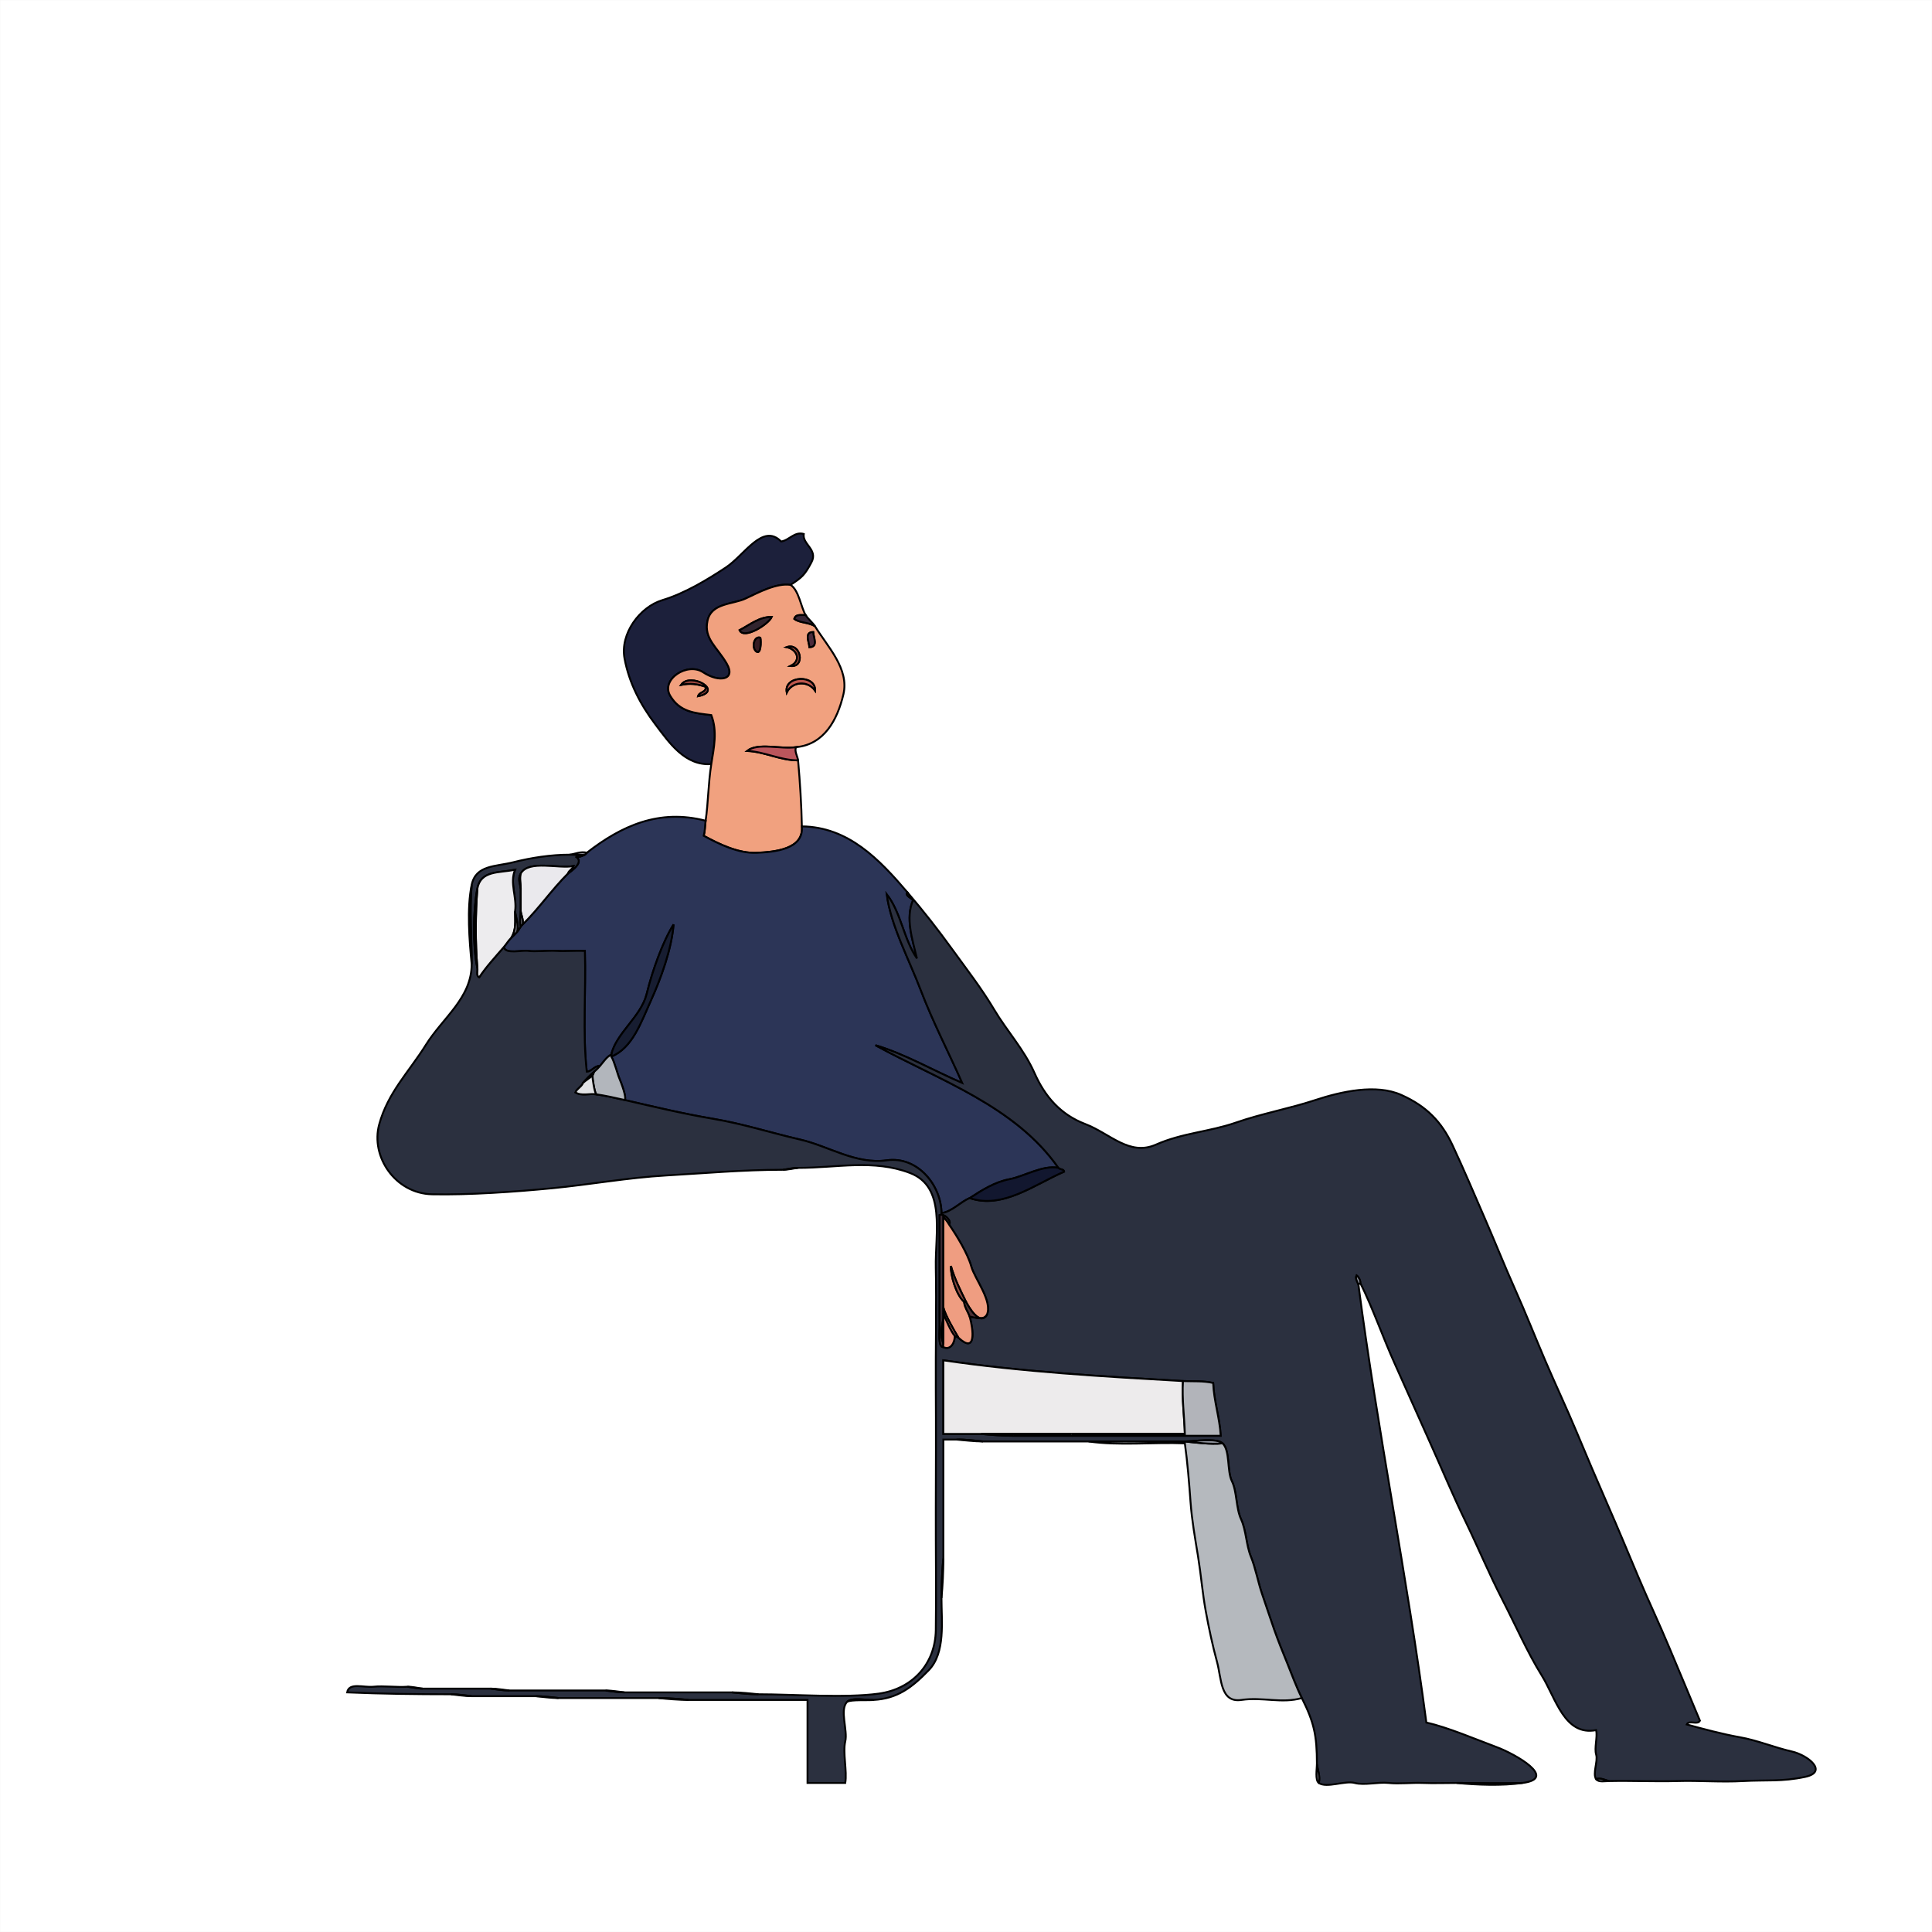 <svg width="1024" height="1024" viewBox="0 0 1024 1024" fill="none" xmlns="http://www.w3.org/2000/svg">
<g clip-path="url(#clip0_2114_648)">
<path d="M0 1024H1024V0H0V1024ZM419 310C423.44 312.78 424.58 322.06 427 326C428.22 328 430.75 329.97 432 332C438.61 342.78 450.22 354.46 447.02 368.02C443.82 381.59 436.82 394.57 422 396C420.8 397.79 422.84 401.22 423 403C424.02 414.6 424.79 426.52 425 438C449.71 438.29 466.05 455.51 481 473C489.55 483.01 497.1 492.62 504.77 503.23C512.44 513.84 520.14 523.69 526.92 535.08C533.7 546.47 542.78 556.22 548.3 568.7C553.83 581.17 562.04 590.72 575.23 595.77C588.42 600.82 598.56 612.9 612.67 606.67C626.79 600.44 640.99 599.89 655.01 595.01C669.03 590.13 683.32 587.62 697.07 583.07C710.83 578.53 729.34 574.37 742.68 580.32C756.02 586.28 764.03 594.47 769.92 607.08C775.82 619.69 781.25 632.54 786.77 645.23C792.3 657.92 797.28 670.47 802.92 683.08C808.57 695.68 813.54 708.32 818.98 721.03C824.41 733.73 830.45 746.49 835.77 759.23C841.09 771.97 846.37 784.41 851.92 797.08C857.48 809.75 862.94 822.92 868.32 835.68C873.7 848.44 879.44 860.43 884.77 873.23C890.1 886.03 895.69 899.14 901 912C899.67 914.5 895.26 911.43 894 914C902.72 916.38 913.08 919.17 922.22 920.78C931.36 922.39 940.97 926.36 949.68 928.32C958.39 930.29 969.11 939.14 956.78 941.78C944.44 944.41 936.06 943.33 924 944C911.94 944.67 900.97 943.66 889 944C877.03 944.34 864.98 943.74 853 944C850.88 943.96 847.28 944.82 846 943C843.96 940.09 847.06 933.59 846 930C844.94 926.41 846.8 920.78 846 917C829.18 920.25 824.65 900.11 817.08 887.92C809.5 875.74 803.03 860.93 796.23 847.77C789.43 834.62 783.26 819.85 776.7 806.31C770.13 792.76 764.31 778.8 758.08 764.92C751.84 751.05 745.53 736.75 739.23 722.77C732.93 708.79 727.8 693.85 721 680C720.99 680.18 720.06 680.65 720 681C730.19 758.66 745.79 835.29 756 913C766.96 915.34 783.17 922.27 793.07 925.93C802.97 929.58 825.96 942.58 807 945C796.1 946.56 782.82 946.05 772 945C766.15 945 759.8 945.23 754 945C748.2 944.77 741.61 945.6 736 945C730.39 944.4 723.16 946.38 718 945C712.84 943.62 703.15 947.9 699 945C696.95 943.57 698 937.43 698 935C698 919.59 696.44 912.88 690 900C679.3 903.06 669.29 899.34 658 901C646.71 902.66 647.46 889.72 645.07 880.93C642.68 872.13 640.77 863.19 639.07 853.93C637.37 844.66 636.55 834.55 635 825C633.45 815.45 631.73 805.98 631 796C630.27 786.02 629.39 774.94 628 765C611.17 764.33 593.01 766.34 577 764C558.33 764 539.67 764 521 764C516.3 764 510.94 763.3 507 763C504.67 763.05 502.33 762.97 500 763C500 784 500 805 500 826C500 833.03 499.61 840.72 499 847C499 859.5 501.2 876 492.25 885.25C483.29 894.5 475.58 900.32 463 901C460.83 901.35 450.84 900.71 449 902C444.84 906.16 449.41 917 448 923C446.59 929 449.06 938.67 448 945C441.33 945 434.67 945 428 945C428 930.33 428 915.67 428 901C407 901 386 901 365 901C359.61 901 353.64 900.45 349 900C331.33 900 313.67 900 296 900C291.92 900 287.34 899.32 284 899C272.67 899 261.33 899 250 899C246.25 899 242.01 898.29 239 898C220.44 898 202.34 897.76 184 897C184.97 891.54 192.82 894.58 198 894C203.18 893.42 210.61 894.44 216 894C218.77 894 221.96 894.8 224 895C236 895 248 895 260 895C263.42 895 267.32 895.74 270 896C287 896 304 896 321 896C324.43 896 328.31 896.74 331 897C350 897 369 897 388 897C392.73 897 398.01 897.61 402 898C420.7 898 447.93 900.09 465.67 897.67C483.41 895.25 495.72 882.14 496 864C496.28 845.86 495.94 819.49 496 800C496.06 780.51 496.13 755.6 496 736C495.87 716.4 496.39 690.56 496 672C495.61 653.44 501.54 629.07 482.31 621.7C463.07 614.32 443.59 619 423 619C420.91 619.2 417.77 620 415 620C393.81 620 372.98 621.88 352.98 623.02C332.97 624.17 312.47 627.87 292.78 629.78C273.08 631.69 248.53 633.41 229 633C209.47 632.59 196.34 612.98 200.98 595.98C205.61 578.98 216.72 568.2 225.75 553.75C234.78 539.31 250 528.91 250 511C248.77 498.34 247.4 481.53 250 469C252.2 458.4 262.65 459.4 272.02 457.02C281.4 454.65 291.92 453 302 453C304.26 452.78 308.04 451.05 311 452C329.41 437.66 349.35 428.61 374 435C375.41 425.14 375.42 414.91 377 405C363.07 405.89 354.95 394.01 347.23 383.77C339.51 373.53 333.43 362.08 331.01 348.99C328.58 335.9 339.03 321.73 351.08 318.08C363.12 314.42 374.92 307.23 384.75 300.75C394.57 294.27 404.27 277.04 414 287C418.29 286.4 421.05 281.62 426 283C425.15 288.52 433.69 291.24 430.07 298.07C426.46 304.9 424.96 306.09 419 310Z" stroke="#F7F7F7" stroke-width="0.3"/>
<path d="M377 405C378.36 396.44 380.35 387.6 377 379C368.14 377.94 360.36 377.4 355.23 368.77C350.1 360.14 364.32 350.8 372.67 356.33C381.02 361.86 390.25 360.53 385.23 351.77C380.21 343.02 372.91 338.55 375 329C377.09 319.45 388.41 320.45 395.22 317.22C402.04 314 411.69 308.88 419 310C424.96 306.09 426.46 304.9 430.07 298.07C433.69 291.24 425.15 288.52 426 283C421.05 281.62 418.29 286.4 414 287C404.27 277.04 394.57 294.27 384.75 300.75C374.92 307.23 363.12 314.42 351.08 318.08C339.03 321.73 328.58 335.9 331.01 348.99C333.43 362.08 339.51 373.53 347.23 383.77C354.95 394.01 363.07 405.89 377 405Z" stroke="#1C203B" stroke-width="0.3"/>
<path d="M377 405C375.42 414.91 375.41 425.14 374 435C373.6 437.79 373.7 440.29 373 443C381.31 447.5 391.37 452.4 401 452C410.63 451.6 426.12 450.15 425 438C424.79 426.52 424.02 414.6 423 403C413.57 403.04 405.35 398.42 396 398C401.76 393.43 413.82 397.26 422 396C436.82 394.57 443.82 381.59 447.02 368.02C450.22 354.46 438.61 342.78 432 332C429.08 329.76 423.68 330.23 421 328C421.77 325.29 424.89 326.14 427 326C424.58 322.06 423.44 312.78 419 310C411.69 308.88 402.04 314 395.22 317.22C388.41 320.45 377.09 319.45 375 329C372.91 338.55 380.21 343.02 385.23 351.77C390.25 360.53 381.02 361.86 372.67 356.33C364.32 350.8 350.1 360.14 355.23 368.77C360.36 377.4 368.14 377.94 377 379C380.35 387.6 378.36 396.44 377 405ZM409 327C407.38 330.81 394.28 339.15 392 334C397.45 331.15 402.49 326.89 409 327ZM431 335C431.09 337.67 433.88 342.96 429 343C428.91 340.33 426.12 335.04 431 335ZM403 338C403.45 340.09 403.31 347.34 400.77 345.21C398.22 343.08 399.7 336.93 403 338ZM419 353C424.99 350.11 422.49 344.14 417 343C424.3 340.41 427.11 353.72 419 353ZM432 366C428.11 360.45 419.74 361.23 417 367C415.3 358.02 432.36 357.33 432 366ZM370 369C370.63 366.62 374.57 367.05 374 364C369.59 362.46 365.63 361.98 361 363C365.75 356.03 383.93 366.14 370 369Z" stroke="#F1A17F" stroke-width="0.3"/>
<path d="M432 332C430.75 329.97 428.22 328 427 326C424.89 326.14 421.77 325.29 421 328C423.68 330.23 429.08 329.76 432 332Z" stroke="#372637" stroke-width="0.3"/>
<path d="M409 327C402.49 326.89 397.45 331.15 392 334C394.28 339.15 407.38 330.81 409 327Z" stroke="#31242E" stroke-width="0.3"/>
<path d="M431 335C426.12 335.04 428.91 340.33 429 343C433.88 342.96 431.09 337.67 431 335Z" stroke="#4B2B3C" stroke-width="0.3"/>
<path d="M403 338C399.7 336.93 398.22 343.08 400.77 345.21C403.31 347.34 403.45 340.09 403 338Z" stroke="#351B23" stroke-width="0.3"/>
<path d="M419 353C427.11 353.72 424.3 340.41 417 343C422.49 344.14 424.99 350.11 419 353Z" stroke="#A54D3C" stroke-width="0.3"/>
<path d="M432 366C432.36 357.33 415.3 358.02 417 367C419.74 361.23 428.11 360.45 432 366Z" stroke="#BD574D" stroke-width="0.3"/>
<path d="M370 369C383.93 366.14 365.75 356.03 361 363C365.63 361.98 369.59 362.46 374 364C374.57 367.05 370.63 366.62 370 369Z" stroke="#A34940" stroke-width="0.3"/>
<path d="M423 403C422.84 401.22 420.8 397.79 422 396C413.82 397.26 401.76 393.43 396 398C405.35 398.42 413.57 403.04 423 403Z" stroke="#BA565C" stroke-width="0.3"/>
<path d="M311 452C310.73 452.21 310.34 452.85 310 453C308.66 453.6 306.96 454.56 305 454C309.77 456.6 303.64 461.13 301 463C292.56 471.36 285.38 481.8 277 490C276.75 490.25 276.16 490.73 276 491C275.25 492.29 275.01 492.85 274 494C273.04 495.1 271.98 496.04 271 497C269.55 498.42 268.28 500.5 267 502C268.01 505.91 276.49 503.48 280 504C283.51 504.52 290.78 503.73 295 504C299.22 504.27 305.58 503.8 310 504C310.64 525.26 308.7 547.16 311 568C313.68 567.95 315.14 564.75 318 565C319.58 563.21 321.59 560 324 559C326.49 547.64 339.82 538.85 342.77 526.77C345.72 514.69 351.18 499.3 357 490C355.93 503.1 350.31 518.53 345.08 530.08C339.84 541.62 335.28 555.45 324 560C325.65 562.63 327.25 569.24 328.31 571.69C329.36 574.15 332.39 582.21 331 583C346.05 586.5 362.41 590.39 378 593C393.6 595.6 408.79 600.48 424.02 603.98C439.26 607.47 453.48 617.28 470 615C486.52 612.72 498.89 628.42 499 643C504.72 642.17 508.86 637.11 514 635C520.36 630.85 527.3 626.47 535.02 625.02C542.74 623.58 552.77 617.34 561 619C537.97 586.06 497.73 572.53 464 554C479.93 558.76 494.77 567.48 510 574C502.77 557.6 494.43 541.63 488.08 524.92C481.72 508.22 472.15 490.52 470 474C477.65 483.79 478.97 497.97 486 508C483.73 498.31 479.68 486.61 484 477C482.96 476.18 479.19 474.09 481 473C466.05 455.51 449.71 438.29 425 438C426.12 450.15 410.63 451.6 401 452C391.37 452.4 381.31 447.5 373 443C373.7 440.29 373.6 437.79 374 435C349.35 428.61 329.41 437.66 311 452Z" stroke="#2C3557" stroke-width="0.3"/>
<path d="M302 453C304.58 453 307.45 453.37 310 453C310.34 452.85 310.73 452.21 311 452C308.04 451.05 304.26 452.78 302 453Z" stroke="#A09FA6" stroke-width="0.3"/>
<path d="M250 469C248.75 482.74 250 497.19 250 511C250 528.91 234.78 539.31 225.75 553.75C216.72 568.2 205.61 578.98 200.98 595.98C196.34 612.98 209.47 632.59 229 633C248.53 633.41 273.08 631.69 292.78 629.78C312.47 627.87 332.97 624.17 352.98 623.02C372.98 621.88 393.81 620 415 620C417.09 619.8 420.23 619 423 619C443.59 619 463.07 614.32 482.31 621.7C501.54 629.07 495.61 653.44 496 672C496.39 690.56 495.87 716.4 496 736C496.13 755.6 496.06 780.51 496 800C495.94 819.49 496.28 845.86 496 864C495.72 882.14 483.41 895.25 465.67 897.67C447.93 900.09 420.7 898 402 898C397.26 898 391.99 897.39 388 897C369 897 350 897 331 897C327.58 897 323.69 896.26 321 896C304 896 287 896 270 896C266.57 896 262.69 895.26 260 895C248 895 236 895 224 895C221.23 895 218.04 894.2 216 894C210.61 894.44 203.18 893.42 198 894C192.82 894.58 184.97 891.54 184 897C202.34 897.76 220.44 898 239 898C242.75 898 246.99 898.71 250 899C261.33 899 272.67 899 284 899C288.08 899 292.66 899.68 296 900C313.67 900 331.33 900 349 900C354.39 900 360.36 900.55 365 901C386 901 407 901 428 901C428 915.67 428 930.33 428 945C434.67 945 441.33 945 448 945C449.06 938.67 446.59 929 448 923C449.41 917 444.84 906.16 449 902C451.51 899.49 459.4 901.2 463 901C475.58 900.32 483.29 894.5 492.25 885.25C501.2 876 499 859.5 499 847C499 839.97 499.39 832.28 500 826C500 805 500 784 500 763C502.33 762.97 504.67 763.05 507 763C511.76 762.9 517 763.61 521 764C539.67 764 558.33 764 577 764C594 764 611 764 628 764C632.6 764 644.85 762 648 765C652.07 768.87 650.23 779.63 652.93 785.07C655.63 790.51 655.05 799.32 657.78 805.22C660.51 811.13 660.47 818.87 662.98 825.02C665.49 831.18 666.81 838.76 668.98 845.02C671.14 851.29 673.15 857.49 675.32 863.68C677.5 869.86 679.84 875.62 682.31 881.69C684.77 887.77 687.05 894.09 690 900C696.44 912.88 698 919.59 698 935C698.25 937.61 699.89 941.68 699 945C703.15 947.9 712.84 943.62 718 945C723.16 946.38 730.39 944.4 736 945C741.61 945.6 748.2 944.77 754 945C759.8 945.23 766.15 945 772 945C783.64 945 795.37 945.44 807 945C825.96 942.58 802.97 929.58 793.07 925.93C783.17 922.27 766.96 915.34 756 913C745.79 835.29 730.19 758.66 720 681C719.86 679.96 718.08 677.72 719 676C720.11 676.84 721.04 678.46 721 680C727.8 693.85 732.93 708.79 739.23 722.77C745.53 736.75 751.84 751.05 758.08 764.92C764.31 778.8 770.13 792.76 776.7 806.31C783.26 819.85 789.43 834.62 796.23 847.77C803.03 860.93 809.5 875.74 817.08 887.92C824.65 900.11 829.18 920.25 846 917C846.8 920.78 844.94 926.41 846 930C847.06 933.59 843.96 940.09 846 943C848.34 942.02 851.43 943.85 853 944C864.98 943.74 877.03 944.34 889 944C900.97 943.66 911.94 944.67 924 944C936.06 943.33 944.44 944.41 956.78 941.78C969.11 939.14 958.39 930.29 949.68 928.32C940.97 926.36 931.36 922.39 922.22 920.78C913.08 919.17 902.72 916.38 894 914C895.26 911.43 899.67 914.5 901 912C895.69 899.14 890.1 886.03 884.77 873.23C879.44 860.43 873.7 848.44 868.32 835.68C862.94 822.92 857.48 809.75 851.92 797.08C846.37 784.41 841.09 771.97 835.77 759.23C830.45 746.49 824.41 733.73 818.98 721.03C813.54 708.32 808.57 695.68 802.92 683.08C797.28 670.47 792.3 657.92 786.77 645.23C781.25 632.54 775.82 619.69 769.92 607.08C764.03 594.47 756.02 586.28 742.68 580.32C729.34 574.37 710.83 578.53 697.07 583.07C683.32 587.62 669.03 590.13 655.01 595.01C640.99 599.89 626.79 600.44 612.67 606.67C598.56 612.9 588.42 600.82 575.23 595.77C562.04 590.72 553.83 581.17 548.3 568.7C542.78 556.22 533.7 546.47 526.92 535.08C520.14 523.69 512.44 513.84 504.77 503.23C497.1 492.62 489.55 483.01 481 473C479.19 474.09 482.96 476.18 484 477C479.68 486.61 483.73 498.31 486 508C478.97 497.97 477.65 483.79 470 474C472.15 490.52 481.72 508.22 488.08 524.92C494.43 541.63 502.77 557.6 510 574C494.77 567.48 479.93 558.76 464 554C497.73 572.53 537.97 586.06 561 619C561.73 620.05 563.79 619.47 564 621C548.29 627.84 531.28 640.98 514 635C508.86 637.11 504.72 642.17 499 643C498.89 628.42 486.52 612.72 470 615C453.48 617.28 439.26 607.47 424.02 603.98C408.79 600.48 393.6 595.6 378 593C362.41 590.39 346.05 586.5 331 583C326.36 581.92 320.26 580.61 316 580C312.36 579.48 308.23 581.03 305 579C305.81 576.96 308.27 576.03 309 574C310.9 571.78 312.8 569.83 315 568C316.2 567 317.02 566.12 318 565C315.14 564.75 313.68 567.95 311 568C308.7 547.16 310.64 525.26 310 504C305.58 503.8 299.22 504.27 295 504C290.78 503.73 283.51 504.52 280 504C276.49 503.48 268.01 505.91 267 502C262.49 507.27 257.74 512.3 254 518C252.25 517.17 253.34 514.56 253 513C250.52 501.06 250.75 482.89 253 471C254.84 461.29 264.28 462.73 273 461C270.01 468.11 274.11 475.52 273 483C273.27 485.76 275.13 490.57 274 494C275.01 492.85 275.25 492.29 276 491C275.31 488.84 276 485.28 276 483C276 479 276 475 276 471C275.73 468.23 274.32 465.95 276 463C280.24 455.56 296.32 460.64 304 459C303.46 460.66 301.44 461.33 301 463C303.64 461.13 309.77 456.6 305 454C306.96 454.56 308.66 453.6 310 453C307.45 453.37 304.58 453 302 453C291.92 453 281.4 454.65 272.02 457.02C262.65 459.4 252.2 458.4 250 469ZM503 649C507.15 655.02 512.88 664.42 514.78 671.22C516.67 678.03 526.34 689.81 523 697C521.35 700.54 513.06 697.1 514 698C515.92 704.99 517.44 717.81 508 709C507.5 708.53 506.45 708.4 506 708C506.2 710.95 504.11 715.98 500 714C497.03 714.14 498.09 705.79 498 702C497.91 698.21 498.03 694.08 498 688C497.97 681.92 498.01 681.7 498 673C497.99 664.3 498.01 652.94 498 644C500.65 643.04 504.62 647.31 503 649ZM627 732C632.49 732.21 637.77 731.82 643 733C643.37 742.57 646.46 751.45 647 761C620.67 761 594.33 761 568 761C557.67 761 547.33 761 537 761C531.28 761 524.97 760.48 520 760C513.33 760 506.67 760 500 760C500 747 500 734 500 721C541.7 727.14 584.35 729.57 627 732Z" stroke="#2B303F" stroke-width="0.3"/>
<path d="M276 463C275.24 465.01 276 468.83 276 471C276 475 276 479 276 483C276.18 484.82 277.52 487.44 277 490C285.38 481.8 292.56 471.36 301 463C301.44 461.33 303.46 460.66 304 459C296.32 460.64 280.24 455.56 276 463Z" stroke="#EAE9ED" stroke-width="0.3"/>
<path d="M253 471C251.97 484.41 251.89 499.6 253 513C253.34 514.56 252.25 517.17 254 518C257.74 512.3 262.49 507.27 267 502C268.28 500.5 269.55 498.42 271 497C273.73 492.72 273 488.12 273 483C274.11 475.52 270.01 468.11 273 461C264.28 462.73 254.84 461.29 253 471Z" stroke="#EDECEE" stroke-width="0.3"/>
<path d="M276 471C276 468.83 275.24 465.01 276 463C274.32 465.95 275.73 468.23 276 471Z" stroke="#88878E" stroke-width="0.3"/>
<path d="M250 511C250 497.19 248.75 482.74 250 469C247.4 481.53 248.77 498.34 250 511Z" stroke="#9A99A0" stroke-width="0.3"/>
<path d="M253 513C251.89 499.6 251.97 484.41 253 471C250.75 482.89 250.52 501.06 253 513Z" stroke="#7A7A81" stroke-width="0.3"/>
<path d="M271 497C271.98 496.04 273.04 495.1 274 494C275.13 490.57 273.27 485.76 273 483C273 488.12 273.73 492.72 271 497Z" stroke="#7E7D87" stroke-width="0.3"/>
<path d="M276 491C276.16 490.73 276.75 490.25 277 490C277.52 487.44 276.18 484.82 276 483C276 485.28 275.31 488.84 276 491Z" stroke="#7B7B85" stroke-width="0.3"/>
<path d="M324 559C323.9 559.48 324 560 324 560C335.28 555.45 339.84 541.62 345.08 530.08C350.31 518.53 355.93 503.1 357 490C351.18 499.3 345.72 514.69 342.77 526.77C339.82 538.85 326.49 547.64 324 559Z" stroke="#171D31" stroke-width="0.3"/>
<path d="M318 565C317.02 566.12 316.2 567 315 568C314.57 568.5 314.39 569.58 314 570C313.96 571.43 315.07 578.85 316 580C320.26 580.61 326.36 581.92 331 583C332.39 582.21 329.36 574.15 328.31 571.69C327.25 569.24 325.65 562.63 324 560C324 560 323.9 559.48 324 559C321.59 560 319.58 563.21 318 565Z" stroke="#B2B6BC" stroke-width="0.3"/>
<path d="M309 574C310.41 572.59 312.69 571.41 314 570C314.39 569.58 314.57 568.5 315 568C312.8 569.83 310.9 571.78 309 574Z" stroke="#5D5E69" stroke-width="0.3"/>
<path d="M309 574C308.27 576.03 305.81 576.96 305 579C308.23 581.03 312.36 579.48 316 580C315.07 578.85 313.96 571.43 314 570C312.69 571.41 310.41 572.59 309 574Z" stroke="#E2E3E5" stroke-width="0.3"/>
<path d="M415 620C417.77 620 420.91 619.2 423 619C420.23 619 417.09 619.8 415 620Z" stroke="#878891" stroke-width="0.3"/>
<path d="M514 635C531.28 640.98 548.29 627.84 564 621C563.79 619.47 561.73 620.05 561 619C552.77 617.34 542.74 623.58 535.02 625.02C527.3 626.47 520.36 630.85 514 635Z" stroke="#12172F" stroke-width="0.3"/>
<path d="M500 714C499.8 713.91 500 712.5 500 712C498.29 707.98 499.14 702.92 500 699C500 698 500 697 500 696C500 695 500 694 500 693C500 677 500 661 500 645C501.01 646.09 502.22 647.59 503 649C504.62 647.31 500.65 643.04 498 644C498.01 652.94 497.99 664.3 498 673C498.01 681.7 497.97 681.92 498 688C498.03 694.08 497.91 698.21 498 702C498.09 705.79 497.03 714.14 500 714Z" stroke="#3C2B35" stroke-width="0.3"/>
<path d="M500 693C501.04 697.19 505.6 705.08 508 709C517.44 717.81 515.92 704.99 514 698C513.33 695.57 511.22 692.94 511 690C506.62 686.09 503.78 675.67 504 671C505.82 677.61 508.97 683.78 512 690C513.29 692.34 519.02 702.89 523 697C526.34 689.81 516.67 678.03 514.78 671.22C512.88 664.42 507.15 655.02 503 649C502.22 647.59 501.01 646.09 500 645C500 661 500 677 500 693Z" stroke="#EF9D81" stroke-width="0.3"/>
<path d="M511 690C511.28 690.25 512 690 512 690C508.97 683.78 505.82 677.61 504 671C503.78 675.67 506.62 686.09 511 690Z" stroke="#904B42" stroke-width="0.3"/>
<path d="M720 681C720.06 680.65 720.99 680.18 721 680C721.04 678.46 720.11 676.84 719 676C718.08 677.72 719.86 679.96 720 681Z" stroke="#9DA1AE" stroke-width="0.3"/>
<path d="M514 698C513.06 697.1 521.35 700.54 523 697C519.02 702.89 513.29 692.34 512 690C512 690 511.28 690.25 511 690C511.22 692.94 513.33 695.57 514 698Z" stroke="#4A3035" stroke-width="0.3"/>
<path d="M500 696C500.67 698.25 504.41 706.57 506 708C506.45 708.4 507.5 708.53 508 709C505.6 705.08 501.04 697.19 500 693C500 694 500 695 500 696Z" stroke="#A35E54" stroke-width="0.3"/>
<path d="M500 699C500 703.33 500 707.67 500 712C500 712.5 499.8 713.91 500 714C504.11 715.98 506.2 710.95 506 708C504.41 706.57 500.67 698.25 500 696C500 697 500 698 500 699Z" stroke="#EF9A84" stroke-width="0.3"/>
<path d="M500 712C500 707.67 500 703.33 500 699C499.14 702.92 498.29 707.98 500 712Z" stroke="#6D484C" stroke-width="0.3"/>
<path d="M520 760C525.67 760 531.33 760 537 760C547.33 760 557.67 760 568 760C588 760 608 760 628 760C627.74 750.66 626.41 741.56 627 732C584.35 729.57 541.7 727.14 500 721C500 734 500 747 500 760C506.67 760 513.33 760 520 760Z" stroke="#EDEBEC" stroke-width="0.3"/>
<path d="M568 760C568.04 760 568 761 568 761C594.33 761 620.67 761 647 761C646.46 751.45 643.37 742.57 643 733C637.77 731.82 632.49 732.21 627 732C626.41 741.56 627.74 750.66 628 760C608 760 588 760 568 760Z" stroke="#B2B4BA" stroke-width="0.3"/>
<path d="M537 761C536.96 761 537 760 537 760C531.33 760 525.67 760 520 760C524.97 760.48 531.28 761 537 761Z" stroke="#554F5B" stroke-width="0.3"/>
<path d="M537 761C547.33 761 557.67 761 568 761C568 761 568.04 760 568 760C557.67 760 547.33 760 537 760C537 760 536.96 761 537 761Z" stroke="#848188" stroke-width="0.3"/>
<path d="M521 764C517 763.61 511.76 762.9 507 763C510.94 763.3 516.3 764 521 764Z" stroke="#7F7F86" stroke-width="0.3"/>
<path d="M690 900C687.05 894.09 684.77 887.77 682.31 881.69C679.84 875.62 677.5 869.86 675.32 863.68C673.15 857.49 671.14 851.29 668.98 845.02C666.81 838.76 665.49 831.18 662.98 825.02C660.47 818.87 660.51 811.13 657.78 805.22C655.05 799.32 655.63 790.51 652.93 785.07C650.23 779.63 652.07 768.87 648 765C641.37 765.66 633.84 764.57 628 764C611 764 594 764 577 764C593.01 766.34 611.17 764.33 628 765C629.39 774.94 630.27 786.02 631 796C631.73 805.98 633.45 815.45 635 825C636.55 834.55 637.37 844.66 639.07 853.93C640.77 863.19 642.68 872.13 645.07 880.93C647.46 889.72 646.71 902.66 658 901C669.29 899.34 679.3 903.06 690 900Z" stroke="#B5B9BE" stroke-width="0.3"/>
<path d="M648 765C644.85 762 632.6 764 628 764C633.84 764.57 641.37 765.66 648 765Z" stroke="#9498A2" stroke-width="0.3"/>
<path d="M499 847C499.61 840.72 500 833.03 500 826C499.39 832.28 499 839.97 499 847Z" stroke="#7F7C84" stroke-width="0.3"/>
<path d="M224 895C221.96 894.8 218.77 894 216 894C218.04 894.2 221.23 895 224 895Z" stroke="#88858D" stroke-width="0.3"/>
<path d="M270 896C267.32 895.74 263.42 895 260 895C262.69 895.26 266.57 896 270 896Z" stroke="#97959B" stroke-width="0.3"/>
<path d="M331 897C328.31 896.74 324.43 896 321 896C323.69 896.26 327.58 897 331 897Z" stroke="#969398" stroke-width="0.3"/>
<path d="M402 898C398.01 897.61 392.73 897 388 897C391.99 897.39 397.26 898 402 898Z" stroke="#929196" stroke-width="0.3"/>
<path d="M250 899C246.99 898.71 242.75 898 239 898C242.01 898.29 246.25 899 250 899Z" stroke="#898990" stroke-width="0.3"/>
<path d="M296 900C292.66 899.68 288.08 899 284 899C287.34 899.32 291.92 900 296 900Z" stroke="#97979E" stroke-width="0.3"/>
<path d="M365 901C360.36 900.55 354.39 900 349 900C353.64 900.45 359.61 901 365 901Z" stroke="#84858A" stroke-width="0.3"/>
<path d="M449 902C450.84 900.71 460.83 901.35 463 901C459.4 901.2 451.51 899.49 449 902Z" stroke="#7D7B85" stroke-width="0.3"/>
<path d="M699 945C699.89 941.68 698.25 937.61 698 935C698 937.43 696.95 943.57 699 945Z" stroke="#7B7B83" stroke-width="0.3"/>
<path d="M853 944C851.43 943.85 848.34 942.02 846 943C847.28 944.82 850.88 943.96 853 944Z" stroke="#787A82" stroke-width="0.3"/>
<path d="M807 945C795.37 945.44 783.64 945 772 945C782.82 946.05 796.1 946.56 807 945Z" stroke="#888C94" stroke-width="0.3"/>
<path d="M377 405C378.36 396.44 380.35 387.6 377 379C368.14 377.94 360.36 377.4 355.23 368.77C350.1 360.14 364.32 350.8 372.67 356.33C381.02 361.86 390.25 360.53 385.23 351.77C380.21 343.02 372.91 338.55 375 329C377.09 319.45 388.41 320.45 395.22 317.22C402.04 314 411.69 308.88 419 310C424.96 306.09 426.46 304.9 430.07 298.07C433.69 291.24 425.15 288.52 426 283C421.05 281.62 418.29 286.4 414 287C404.27 277.04 394.57 294.27 384.75 300.75C374.92 307.23 363.12 314.42 351.08 318.08C339.03 321.73 328.58 335.9 331.01 348.99C333.43 362.08 339.51 373.53 347.23 383.77C354.95 394.01 363.07 405.89 377 405Z" fill="#1C203B" stroke="black"/>
<path d="M377 405C375.42 414.91 375.41 425.14 374 435C373.6 437.79 373.7 440.29 373 443C381.31 447.5 391.37 452.4 401 452C410.63 451.6 426.12 450.15 425 438C424.79 426.52 424.02 414.6 423 403C413.57 403.04 405.35 398.42 396 398C401.76 393.43 413.82 397.26 422 396C436.82 394.57 443.82 381.59 447.02 368.02C450.22 354.46 438.61 342.78 432 332C429.08 329.76 423.68 330.23 421 328C421.77 325.29 424.89 326.14 427 326C424.58 322.06 423.44 312.78 419 310C411.69 308.88 402.04 314 395.22 317.22C388.41 320.45 377.09 319.45 375 329C372.91 338.55 380.21 343.02 385.23 351.77C390.25 360.53 381.02 361.86 372.67 356.33C364.32 350.8 350.1 360.14 355.23 368.77C360.36 377.4 368.14 377.94 377 379C380.35 387.6 378.36 396.44 377 405ZM409 327C407.38 330.81 394.28 339.15 392 334C397.45 331.15 402.49 326.89 409 327ZM431 335C431.09 337.67 433.88 342.96 429 343C428.91 340.33 426.12 335.04 431 335ZM403 338C403.45 340.09 403.31 347.34 400.77 345.21C398.22 343.08 399.7 336.93 403 338ZM419 353C424.99 350.11 422.49 344.14 417 343C424.3 340.41 427.11 353.72 419 353ZM432 366C428.11 360.45 419.74 361.23 417 367C415.3 358.02 432.36 357.33 432 366ZM370 369C370.63 366.62 374.57 367.05 374 364C369.59 362.46 365.63 361.98 361 363C365.75 356.03 383.93 366.14 370 369Z" fill="#F1A17F" stroke="black"/>
<path d="M432 332C430.75 329.97 428.22 328 427 326C424.89 326.14 421.77 325.29 421 328C423.68 330.23 429.08 329.76 432 332Z" fill="#372637" stroke="black"/>
<path d="M409 327C402.49 326.89 397.45 331.15 392 334C394.28 339.15 407.38 330.81 409 327Z" fill="#31242E" stroke="black"/>
<path d="M431 335C426.12 335.04 428.91 340.33 429 343C433.88 342.96 431.09 337.67 431 335Z" fill="#4B2B3C" stroke="black"/>
<path d="M403 338C399.7 336.93 398.22 343.08 400.77 345.21C403.31 347.34 403.45 340.09 403 338Z" fill="#351B23" stroke="black"/>
<path d="M419 353C427.11 353.72 424.3 340.41 417 343C422.49 344.14 424.99 350.11 419 353Z" fill="#A54D3C" stroke="black"/>
<path d="M432 366C432.36 357.33 415.3 358.02 417 367C419.74 361.23 428.11 360.45 432 366Z" fill="#BD574D" stroke="black"/>
<path d="M370 369C383.93 366.14 365.75 356.03 361 363C365.63 361.98 369.59 362.46 374 364C374.57 367.05 370.63 366.62 370 369Z" fill="#A34940" stroke="black"/>
<path d="M423 403C422.84 401.22 420.8 397.79 422 396C413.82 397.26 401.76 393.43 396 398C405.35 398.42 413.57 403.04 423 403Z" fill="#BA565C" stroke="black"/>
<path d="M311 452C310.73 452.21 310.34 452.85 310 453C308.66 453.6 306.96 454.56 305 454C309.77 456.6 303.64 461.13 301 463C292.56 471.36 285.38 481.8 277 490C276.75 490.25 276.16 490.73 276 491C275.25 492.29 275.01 492.85 274 494C273.04 495.1 271.98 496.04 271 497C269.55 498.42 268.28 500.5 267 502C268.01 505.91 276.49 503.48 280 504C283.51 504.52 290.78 503.73 295 504C299.22 504.27 305.58 503.8 310 504C310.64 525.26 308.7 547.16 311 568C313.68 567.95 315.14 564.75 318 565C319.58 563.21 321.59 560 324 559C326.49 547.64 339.82 538.85 342.77 526.77C345.72 514.69 351.18 499.3 357 490C355.93 503.1 350.31 518.53 345.08 530.08C339.84 541.62 335.28 555.45 324 560C325.65 562.63 327.25 569.24 328.31 571.69C329.36 574.15 332.39 582.21 331 583C346.05 586.5 362.41 590.39 378 593C393.6 595.6 408.79 600.48 424.02 603.98C439.26 607.47 453.48 617.28 470 615C486.52 612.72 498.89 628.42 499 643C504.72 642.17 508.86 637.11 514 635C520.36 630.85 527.3 626.47 535.02 625.02C542.74 623.58 552.77 617.34 561 619C537.97 586.06 497.73 572.53 464 554C479.93 558.76 494.77 567.48 510 574C502.77 557.6 494.43 541.63 488.08 524.92C481.72 508.22 472.15 490.52 470 474C477.65 483.79 478.97 497.97 486 508C483.73 498.31 479.68 486.61 484 477C482.96 476.18 479.19 474.09 481 473C466.05 455.51 449.71 438.29 425 438C426.12 450.15 410.63 451.6 401 452C391.37 452.4 381.31 447.5 373 443C373.7 440.29 373.6 437.79 374 435C349.35 428.61 329.41 437.66 311 452Z" fill="#2C3557" stroke="black"/>
<path d="M302 453C304.58 453 307.45 453.37 310 453C310.34 452.85 310.73 452.21 311 452C308.04 451.05 304.26 452.78 302 453Z" fill="#A09FA6" stroke="black"/>
<path d="M250 469C248.75 482.74 250 497.19 250 511C250 528.91 234.78 539.31 225.75 553.75C216.72 568.2 205.61 578.98 200.98 595.98C196.34 612.98 209.47 632.59 229 633C248.53 633.41 273.08 631.69 292.78 629.78C312.47 627.87 332.97 624.17 352.98 623.02C372.98 621.88 393.81 620 415 620C417.09 619.8 420.23 619 423 619C443.59 619 463.07 614.32 482.31 621.7C501.54 629.07 495.61 653.44 496 672C496.39 690.56 495.87 716.4 496 736C496.13 755.6 496.06 780.51 496 800C495.94 819.49 496.28 845.86 496 864C495.72 882.14 483.41 895.25 465.67 897.67C447.93 900.09 420.7 898 402 898C397.26 898 391.99 897.39 388 897C369 897 350 897 331 897C327.58 897 323.69 896.26 321 896C304 896 287 896 270 896C266.57 896 262.69 895.26 260 895C248 895 236 895 224 895C221.23 895 218.04 894.2 216 894C210.61 894.44 203.18 893.42 198 894C192.82 894.58 184.97 891.54 184 897C202.34 897.76 220.44 898 239 898C242.75 898 246.99 898.71 250 899C261.33 899 272.67 899 284 899C288.08 899 292.66 899.68 296 900C313.67 900 331.33 900 349 900C354.39 900 360.36 900.55 365 901C386 901 407 901 428 901C428 915.67 428 930.33 428 945C434.67 945 441.33 945 448 945C449.06 938.67 446.59 929 448 923C449.41 917 444.84 906.16 449 902C451.51 899.49 459.4 901.2 463 901C475.58 900.32 483.29 894.5 492.25 885.25C501.2 876 499 859.5 499 847C499 839.97 499.39 832.28 500 826C500 805 500 784 500 763C502.33 762.97 504.67 763.05 507 763C511.76 762.9 517 763.61 521 764C539.67 764 558.33 764 577 764C594 764 611 764 628 764C632.6 764 644.85 762 648 765C652.07 768.87 650.23 779.63 652.93 785.07C655.63 790.51 655.05 799.32 657.78 805.22C660.51 811.13 660.47 818.87 662.98 825.02C665.49 831.18 666.81 838.76 668.98 845.02C671.14 851.29 673.15 857.49 675.32 863.68C677.5 869.86 679.84 875.62 682.31 881.69C684.77 887.77 687.05 894.09 690 900C696.44 912.88 698 919.59 698 935C698.25 937.61 699.89 941.68 699 945C703.15 947.9 712.84 943.62 718 945C723.16 946.38 730.39 944.4 736 945C741.61 945.6 748.2 944.77 754 945C759.8 945.23 766.15 945 772 945C783.64 945 795.37 945.44 807 945C825.96 942.58 802.97 929.58 793.07 925.93C783.17 922.27 766.96 915.34 756 913C745.79 835.29 730.19 758.66 720 681C719.86 679.96 718.08 677.72 719 676C720.11 676.84 721.04 678.46 721 680C727.8 693.85 732.93 708.79 739.23 722.77C745.53 736.75 751.84 751.05 758.08 764.92C764.31 778.8 770.13 792.76 776.7 806.31C783.26 819.85 789.43 834.62 796.23 847.77C803.03 860.93 809.5 875.74 817.08 887.92C824.65 900.11 829.18 920.25 846 917C846.8 920.78 844.94 926.41 846 930C847.06 933.59 843.96 940.09 846 943C848.34 942.02 851.43 943.85 853 944C864.98 943.74 877.03 944.34 889 944C900.97 943.66 911.94 944.67 924 944C936.06 943.33 944.44 944.41 956.78 941.78C969.11 939.14 958.39 930.29 949.68 928.32C940.97 926.36 931.36 922.39 922.22 920.78C913.08 919.17 902.72 916.38 894 914C895.26 911.43 899.67 914.5 901 912C895.69 899.14 890.1 886.03 884.77 873.23C879.44 860.43 873.7 848.44 868.32 835.68C862.94 822.92 857.48 809.75 851.92 797.08C846.37 784.41 841.09 771.97 835.77 759.23C830.45 746.49 824.41 733.73 818.98 721.03C813.54 708.32 808.57 695.68 802.92 683.08C797.28 670.47 792.3 657.92 786.77 645.23C781.25 632.54 775.82 619.69 769.92 607.08C764.03 594.47 756.02 586.28 742.68 580.32C729.34 574.37 710.83 578.53 697.07 583.07C683.32 587.62 669.03 590.13 655.01 595.01C640.99 599.89 626.79 600.44 612.67 606.67C598.56 612.9 588.42 600.82 575.23 595.77C562.04 590.72 553.83 581.17 548.3 568.7C542.78 556.22 533.7 546.47 526.92 535.08C520.14 523.69 512.44 513.84 504.77 503.23C497.1 492.62 489.55 483.01 481 473C479.19 474.09 482.96 476.18 484 477C479.68 486.61 483.73 498.31 486 508C478.97 497.97 477.65 483.79 470 474C472.15 490.52 481.72 508.22 488.08 524.92C494.43 541.63 502.77 557.6 510 574C494.77 567.48 479.93 558.76 464 554C497.73 572.53 537.97 586.06 561 619C561.73 620.05 563.79 619.47 564 621C548.29 627.84 531.28 640.98 514 635C508.86 637.11 504.72 642.17 499 643C498.89 628.42 486.52 612.72 470 615C453.48 617.28 439.26 607.47 424.02 603.98C408.79 600.48 393.6 595.6 378 593C362.41 590.39 346.05 586.5 331 583C326.36 581.92 320.26 580.61 316 580C312.36 579.48 308.23 581.03 305 579C305.81 576.96 308.27 576.03 309 574C310.9 571.78 312.8 569.83 315 568C316.2 567 317.02 566.12 318 565C315.14 564.75 313.68 567.95 311 568C308.7 547.16 310.64 525.26 310 504C305.58 503.8 299.22 504.27 295 504C290.78 503.73 283.51 504.52 280 504C276.49 503.48 268.01 505.91 267 502C262.49 507.27 257.74 512.3 254 518C252.25 517.17 253.34 514.56 253 513C250.52 501.06 250.75 482.89 253 471C254.84 461.29 264.28 462.73 273 461C270.01 468.11 274.11 475.52 273 483C273.27 485.76 275.13 490.57 274 494C275.01 492.85 275.25 492.29 276 491C275.31 488.84 276 485.28 276 483C276 479 276 475 276 471C275.73 468.23 274.32 465.95 276 463C280.24 455.56 296.32 460.64 304 459C303.46 460.66 301.44 461.33 301 463C303.64 461.13 309.77 456.6 305 454C306.96 454.56 308.66 453.6 310 453C307.45 453.37 304.58 453 302 453C291.92 453 281.4 454.65 272.02 457.02C262.65 459.4 252.2 458.4 250 469ZM503 649C507.15 655.02 512.88 664.42 514.78 671.22C516.67 678.03 526.34 689.81 523 697C521.35 700.54 513.06 697.1 514 698C515.92 704.99 517.44 717.81 508 709C507.5 708.53 506.45 708.4 506 708C506.2 710.95 504.11 715.98 500 714C497.03 714.14 498.09 705.79 498 702C497.91 698.21 498.03 694.08 498 688C497.97 681.92 498.01 681.7 498 673C497.99 664.3 498.01 652.94 498 644C500.65 643.04 504.62 647.31 503 649ZM627 732C632.49 732.21 637.77 731.82 643 733C643.37 742.57 646.46 751.45 647 761C620.67 761 594.33 761 568 761C557.67 761 547.33 761 537 761C531.28 761 524.97 760.48 520 760C513.33 760 506.67 760 500 760C500 747 500 734 500 721C541.7 727.14 584.35 729.57 627 732Z" fill="#2B303F" stroke="black"/>
<path d="M276 463C275.24 465.01 276 468.83 276 471C276 475 276 479 276 483C276.18 484.82 277.52 487.44 277 490C285.38 481.8 292.56 471.36 301 463C301.44 461.33 303.46 460.66 304 459C296.32 460.64 280.24 455.56 276 463Z" fill="#EAE9ED" stroke="black"/>
<path d="M253 471C251.97 484.41 251.89 499.6 253 513C253.34 514.56 252.25 517.17 254 518C257.74 512.3 262.49 507.27 267 502C268.28 500.5 269.55 498.42 271 497C273.73 492.72 273 488.12 273 483C274.11 475.52 270.01 468.11 273 461C264.28 462.73 254.84 461.29 253 471Z" fill="#EDECEE" stroke="black"/>
<path d="M276 471C276 468.83 275.24 465.01 276 463C274.32 465.95 275.73 468.23 276 471Z" fill="#88878E" stroke="black"/>
<path d="M250 511C250 497.19 248.75 482.74 250 469C247.4 481.53 248.77 498.34 250 511Z" fill="#9A99A0" stroke="black"/>
<path d="M253 513C251.89 499.6 251.97 484.41 253 471C250.75 482.89 250.52 501.06 253 513Z" fill="#7A7A81" stroke="black"/>
<path d="M271 497C271.98 496.04 273.04 495.1 274 494C275.13 490.57 273.27 485.76 273 483C273 488.12 273.73 492.72 271 497Z" fill="#7E7D87" stroke="black"/>
<path d="M276 491C276.16 490.73 276.75 490.25 277 490C277.52 487.44 276.18 484.82 276 483C276 485.28 275.31 488.84 276 491Z" fill="#7B7B85" stroke="black"/>
<path d="M324 559C323.9 559.48 324 560 324 560C335.28 555.45 339.84 541.62 345.08 530.08C350.31 518.53 355.93 503.1 357 490C351.18 499.3 345.72 514.69 342.77 526.77C339.82 538.85 326.49 547.64 324 559Z" fill="#171D31" stroke="black"/>
<path d="M318 565C317.02 566.12 316.2 567 315 568C314.57 568.5 314.39 569.58 314 570C313.96 571.43 315.07 578.85 316 580C320.26 580.61 326.36 581.92 331 583C332.39 582.21 329.36 574.15 328.31 571.69C327.25 569.24 325.65 562.63 324 560C324 560 323.9 559.48 324 559C321.59 560 319.58 563.21 318 565Z" fill="#B2B6BC" stroke="black"/>
<path d="M309 574C310.41 572.59 312.69 571.41 314 570C314.39 569.58 314.57 568.5 315 568C312.8 569.83 310.9 571.78 309 574Z" fill="#5D5E69" stroke="black"/>
<path d="M309 574C308.27 576.03 305.81 576.96 305 579C308.23 581.03 312.36 579.48 316 580C315.07 578.85 313.96 571.43 314 570C312.69 571.41 310.41 572.59 309 574Z" fill="#E2E3E5" stroke="black"/>
<path d="M415 620C417.77 620 420.91 619.2 423 619C420.23 619 417.09 619.8 415 620Z" fill="#878891" stroke="black"/>
<path d="M514 635C531.28 640.98 548.29 627.84 564 621C563.79 619.47 561.73 620.05 561 619C552.77 617.34 542.74 623.58 535.02 625.02C527.3 626.47 520.36 630.85 514 635Z" fill="#12172F" stroke="black"/>
<path d="M500 714C499.8 713.91 500 712.5 500 712C498.29 707.98 499.14 702.92 500 699C500 698 500 697 500 696C500 695 500 694 500 693C500 677 500 661 500 645C501.01 646.09 502.22 647.59 503 649C504.62 647.31 500.65 643.04 498 644C498.01 652.94 497.99 664.3 498 673C498.01 681.7 497.97 681.92 498 688C498.03 694.08 497.91 698.21 498 702C498.09 705.79 497.03 714.14 500 714Z" fill="#3C2B35" stroke="black"/>
<path d="M500 693C501.04 697.19 505.6 705.08 508 709C517.44 717.81 515.92 704.99 514 698C513.33 695.57 511.22 692.94 511 690C506.62 686.09 503.78 675.67 504 671C505.82 677.61 508.97 683.78 512 690C513.29 692.34 519.02 702.89 523 697C526.34 689.81 516.67 678.03 514.78 671.22C512.88 664.42 507.15 655.02 503 649C502.22 647.59 501.01 646.09 500 645C500 661 500 677 500 693Z" fill="#EF9D81" stroke="black"/>
<path d="M511 690C511.28 690.25 512 690 512 690C508.97 683.78 505.82 677.61 504 671C503.78 675.67 506.62 686.09 511 690Z" fill="#904B42" stroke="black"/>
<path d="M720 681C720.06 680.65 720.99 680.18 721 680C721.04 678.46 720.11 676.84 719 676C718.08 677.72 719.86 679.96 720 681Z" fill="#9DA1AE" stroke="black"/>
<path d="M514 698C513.06 697.1 521.35 700.54 523 697C519.02 702.89 513.29 692.34 512 690C512 690 511.28 690.25 511 690C511.22 692.94 513.33 695.57 514 698Z" fill="#4A3035" stroke="black"/>
<path d="M500 696C500.67 698.25 504.41 706.57 506 708C506.45 708.4 507.5 708.53 508 709C505.6 705.08 501.04 697.19 500 693C500 694 500 695 500 696Z" fill="#A35E54" stroke="black"/>
<path d="M500 699C500 703.33 500 707.67 500 712C500 712.5 499.8 713.91 500 714C504.11 715.98 506.2 710.95 506 708C504.41 706.57 500.67 698.25 500 696C500 697 500 698 500 699Z" fill="#EF9A84" stroke="black"/>
<path d="M500 712C500 707.67 500 703.33 500 699C499.14 702.92 498.29 707.98 500 712Z" fill="#6D484C" stroke="black"/>
<path d="M520 760C525.67 760 531.33 760 537 760C547.33 760 557.67 760 568 760C588 760 608 760 628 760C627.74 750.66 626.41 741.56 627 732C584.35 729.57 541.7 727.14 500 721C500 734 500 747 500 760C506.67 760 513.33 760 520 760Z" fill="#EDEBEC" stroke="black"/>
<path d="M568 760C568.04 760 568 761 568 761C594.33 761 620.67 761 647 761C646.46 751.45 643.37 742.57 643 733C637.77 731.82 632.49 732.21 627 732C626.41 741.56 627.74 750.66 628 760C608 760 588 760 568 760Z" fill="#B2B4BA" stroke="black"/>
<path d="M537 761C536.96 761 537 760 537 760C531.33 760 525.67 760 520 760C524.97 760.48 531.28 761 537 761Z" fill="#554F5B" stroke="black"/>
<path d="M537 761C547.33 761 557.67 761 568 761C568 761 568.04 760 568 760C557.67 760 547.33 760 537 760C537 760 536.96 761 537 761Z" fill="#848188" stroke="black"/>
<path d="M521 764C517 763.61 511.76 762.9 507 763C510.94 763.3 516.3 764 521 764Z" fill="#7F7F86" stroke="black"/>
<path d="M690 900C687.05 894.09 684.77 887.77 682.31 881.69C679.84 875.62 677.5 869.86 675.32 863.68C673.15 857.49 671.14 851.29 668.98 845.02C666.81 838.76 665.49 831.18 662.98 825.02C660.47 818.87 660.51 811.13 657.78 805.22C655.05 799.32 655.63 790.51 652.93 785.07C650.23 779.63 652.07 768.87 648 765C641.37 765.66 633.84 764.57 628 764C611 764 594 764 577 764C593.01 766.34 611.17 764.33 628 765C629.39 774.94 630.27 786.02 631 796C631.73 805.98 633.45 815.45 635 825C636.55 834.55 637.37 844.66 639.07 853.93C640.77 863.19 642.68 872.13 645.07 880.93C647.46 889.72 646.71 902.66 658 901C669.29 899.34 679.3 903.06 690 900Z" fill="#B5B9BE" stroke="black"/>
<path d="M648 765C644.85 762 632.6 764 628 764C633.84 764.57 641.37 765.66 648 765Z" fill="#9498A2" stroke="black"/>
<path d="M499 847C499.61 840.72 500 833.03 500 826C499.39 832.28 499 839.97 499 847Z" fill="#7F7C84" stroke="black"/>
<path d="M224 895C221.96 894.8 218.77 894 216 894C218.04 894.2 221.23 895 224 895Z" fill="#88858D" stroke="black"/>
<path d="M270 896C267.32 895.74 263.42 895 260 895C262.69 895.26 266.57 896 270 896Z" fill="#97959B" stroke="black"/>
<path d="M331 897C328.31 896.74 324.43 896 321 896C323.69 896.26 327.58 897 331 897Z" fill="#969398" stroke="black"/>
<path d="M402 898C398.01 897.61 392.73 897 388 897C391.99 897.39 397.26 898 402 898Z" fill="#929196" stroke="black"/>
<path d="M250 899C246.99 898.71 242.75 898 239 898C242.01 898.29 246.25 899 250 899Z" fill="#898990" stroke="black"/>
<path d="M296 900C292.66 899.68 288.08 899 284 899C287.34 899.32 291.92 900 296 900Z" fill="#97979E" stroke="black"/>
<path d="M365 901C360.36 900.55 354.39 900 349 900C353.64 900.45 359.61 901 365 901Z" fill="#84858A" stroke="black"/>
<path d="M449 902C450.84 900.71 460.83 901.35 463 901C459.4 901.2 451.51 899.49 449 902Z" fill="#7D7B85" stroke="black"/>
<path d="M699 945C699.89 941.68 698.25 937.61 698 935C698 937.43 696.95 943.57 699 945Z" fill="#7B7B83" stroke="black"/>
<path d="M853 944C851.43 943.85 848.34 942.02 846 943C847.28 944.82 850.88 943.96 853 944Z" fill="#787A82" stroke="black"/>
<path d="M807 945C795.37 945.44 783.64 945 772 945C782.82 946.05 796.1 946.56 807 945Z" fill="#888C94" stroke="black"/>
</g>
<defs>
<clipPath id="clip0_2114_648">
<rect width="1024" height="1024" fill="white"/>
</clipPath>
</defs>
</svg>
